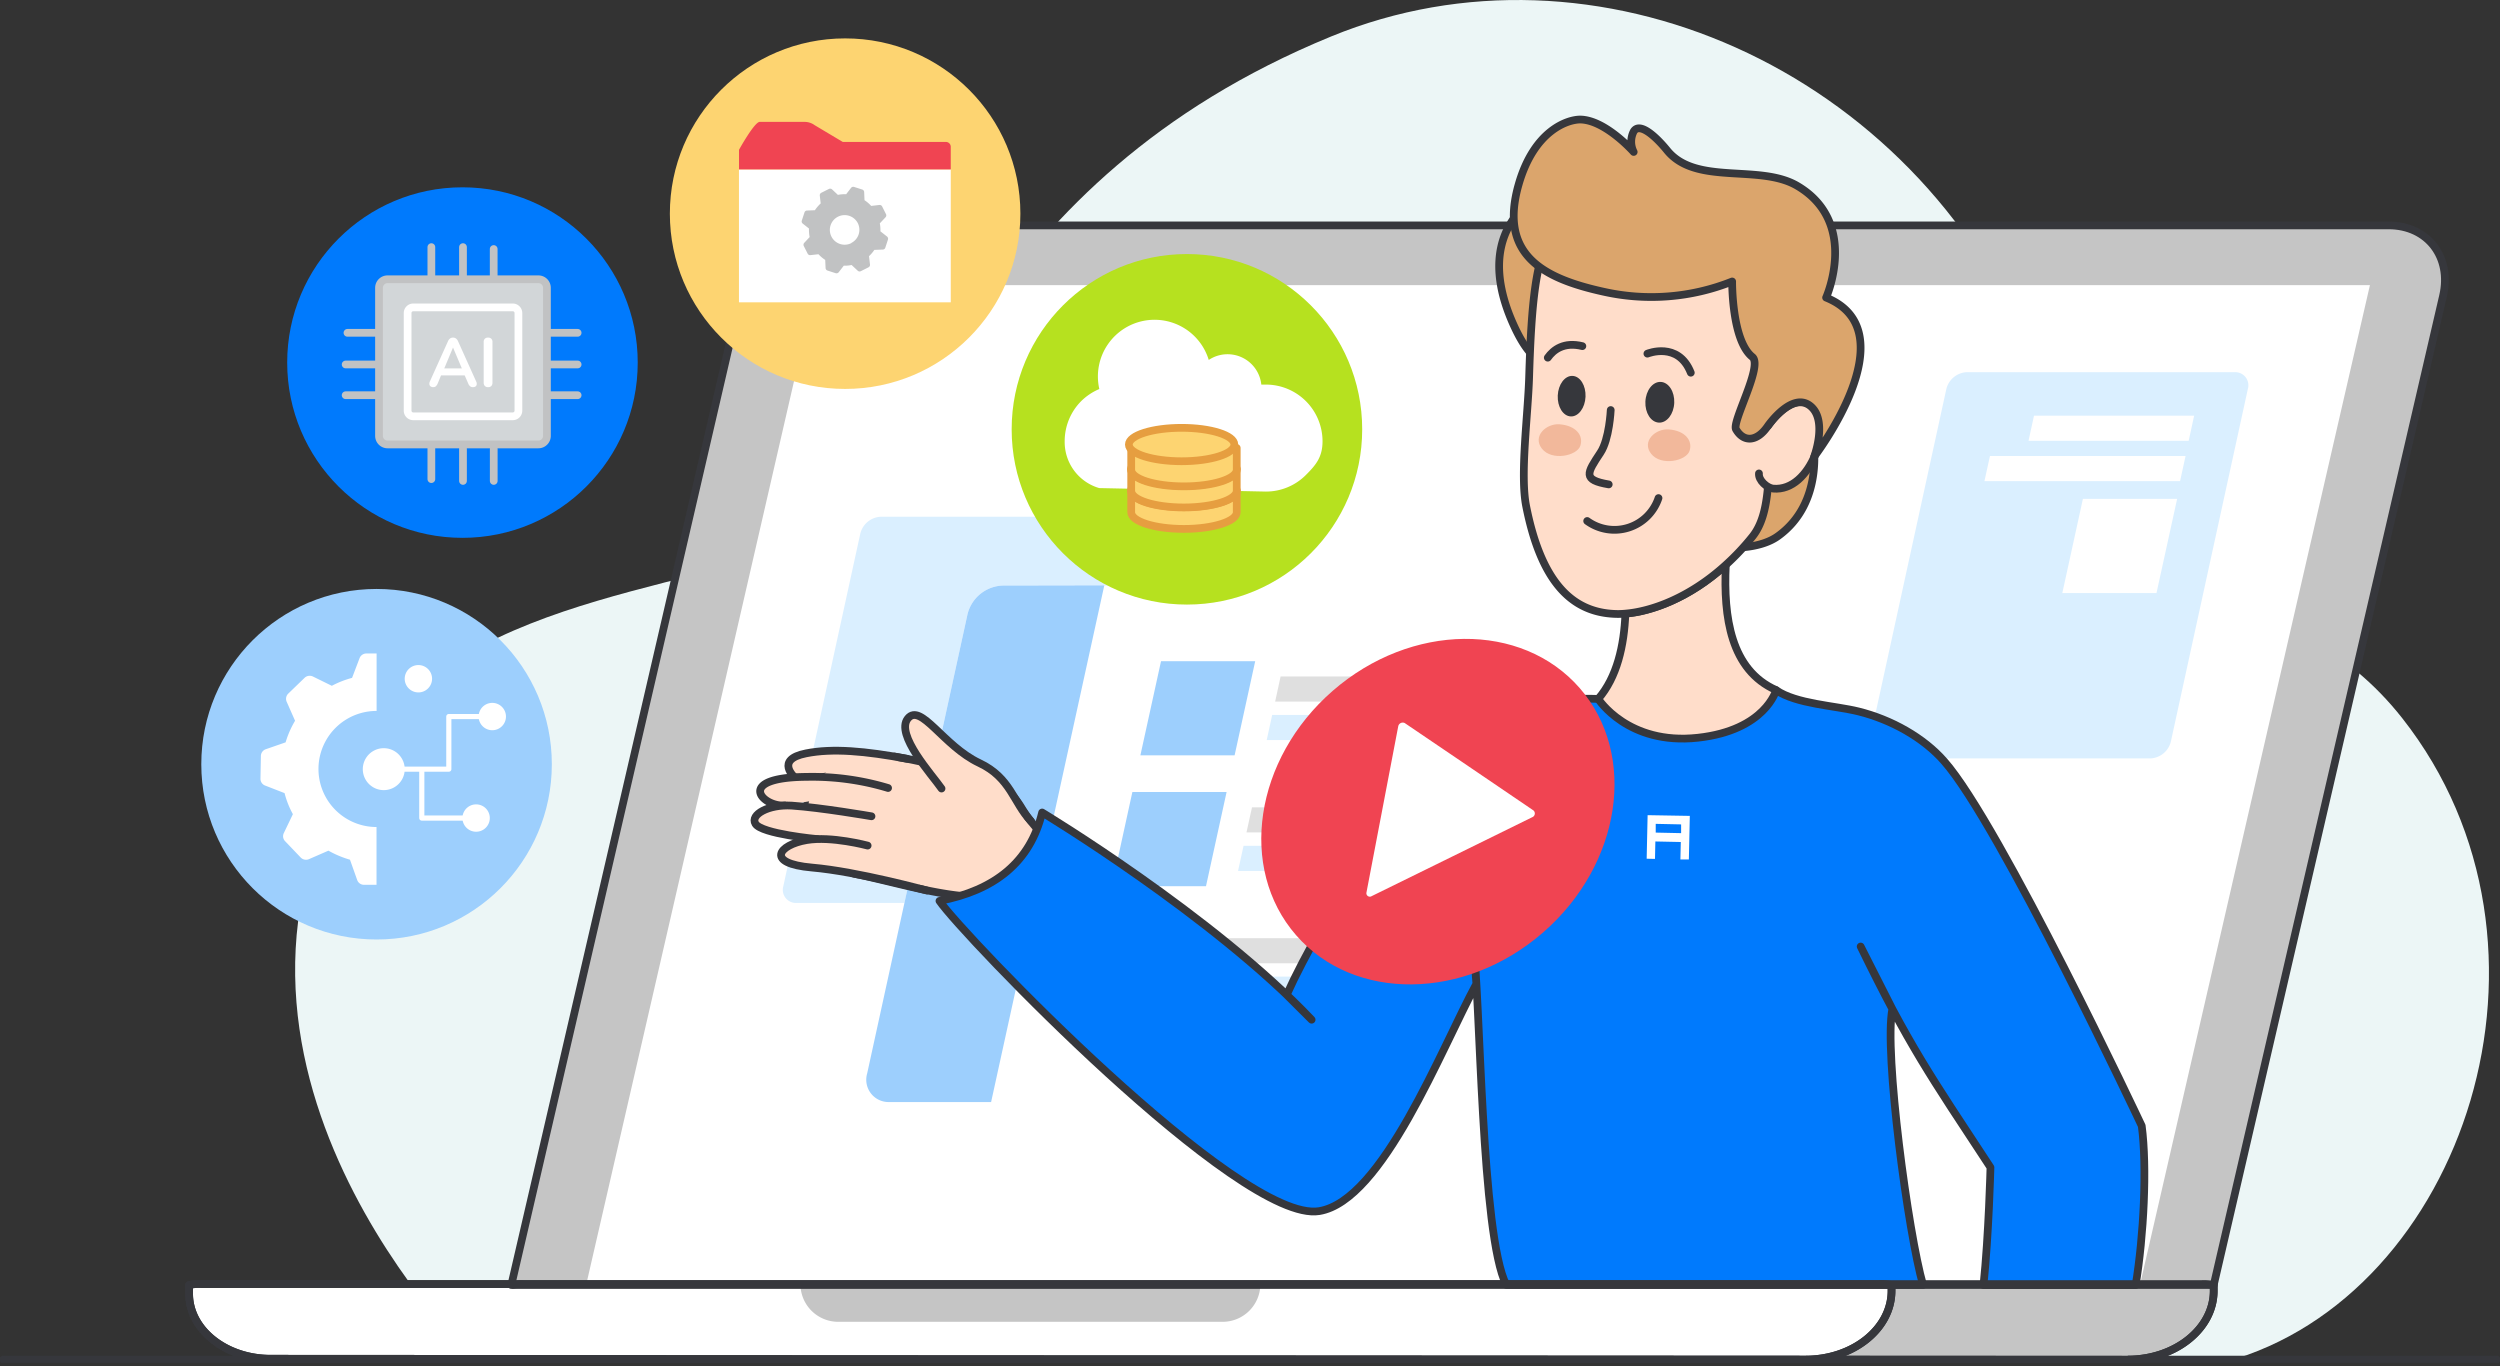 <svg xmlns="http://www.w3.org/2000/svg" xmlns:xlink="http://www.w3.org/1999/xlink" width="485" height="265" fill="none" xmlns:v="https://vecta.io/nano"><rect width="100%" height="100%" fill="#333333" stroke="none"/><style><![CDATA[.B{stroke-linejoin:round}.C{fill:#fff}.D{stroke-width:1.5}.E{stroke-linecap:round}.F{stroke:#36373c}.G{fill:#ffddca}.H{fill:#daefff}.I{stroke-miterlimit:10}.J{fill:#9dcffd}.K{fill:#dfdfdf}.L{fill:#007afd}]]></style><g clip-path="url(#A)"><path d="M92.378 264.17s-61.275-58.64-21.96-118.809c20.976-32.078 69.998-30.268 90.358-43.242s28.284-66.65 97.499-95.057C309.22-13.834 371.33 13.08 394.247 69.066c22.547 55.109 49.654 42.162 71.797 70.27 34.731 44.12 11.92 112.115-34.256 124.851l-339.41-.017z" fill="#ecf6f6"/><g class="D F"><path d="M.66 263.757h483.683" class="B E"/><path d="M429.46 249.29v1.133c0 7.37-7.484 13.343-16.689 13.334l-297.767-.158c-8.705 0-15.758-5.648-15.758-12.605v-1.704a8.855 8.855 0 0 1 2.468-.176h325.269a8.959 8.959 0 0 1 2.477.176Z" fill="#c5c5c5" class="I"/><path d="M366.958 249.29v1.133c0 7.37-7.484 13.343-16.689 13.334l-297.767-.158c-8.713 0-15.81-5.648-15.81-12.605v-1.704a8.857 8.857 0 0 1 2.468-.176H364.48a8.956 8.956 0 0 1 2.477.176Z" class="B C"/></g><g fill="#c5c5c5"><path d="M155.294 249.105h89.216a7.324 7.324 0 0 1-7.326 7.326h-74.573a7.325 7.325 0 0 1-7.326-7.326h.009Z"/><path d="M429.462 249.29H99.195l44.498-191.88c1.757-7.563 9.294-13.685 16.856-13.685h302.862c7.554 0 12.297 6.149 10.54 13.685l-44.489 191.88Z" class="B D F"/></g><path d="M415.189 249.106H113.75L158.327 55.32h301.439l-44.577 193.786Z" class="C"/><path d="M206.462 175.173h-51.938a2.545 2.545 0 0 1-2.616-2.069 2.549 2.549 0 0 1 .06-1.199l14.932-68.389a4.29 4.29 0 0 1 3.979-3.268h51.956a2.545 2.545 0 0 1 2.616 2.069 2.56 2.56 0 0 1-.06 1.199l-14.932 68.389a4.288 4.288 0 0 1-3.997 3.268zm210.7-28.038h-51.947a2.562 2.562 0 0 1-2.12-.981 2.552 2.552 0 0 1-.436-2.295l14.932-68.39a4.287 4.287 0 0 1 3.988-3.267h51.947a2.549 2.549 0 0 1 2.556 3.267l-14.933 68.39a4.288 4.288 0 0 1-3.987 3.276z" class="H"/><path d="m318.101 119.159-19.499 89.111a7.297 7.297 0 0 1-6.773 5.56H172.573a4.329 4.329 0 0 1-4.339-5.56l19.465-89.111a7.303 7.303 0 0 1 6.772-5.56h119.291a4.326 4.326 0 0 1 4.339 5.56Z" class="C"/><path d="M214.234 113.564l-21.959 100.231h-19.702a4.329 4.329 0 0 1-4.339-5.56l19.465-89.075a7.302 7.302 0 0 1 6.772-5.56l19.763-.036zm25.279 32.974h-18.279l4.006-18.27h18.27l-3.997 18.27z" class="J"/><path d="M418.36 115.049h-18.27l3.996-18.27h18.279l-4.005 18.27Z" class="C"/><path d="M233.962 171.923h-18.278l3.996-18.27h18.279l-3.997 18.27zm-5.558 25.385h-18.279l4.005-18.279h18.27l-3.996 18.279z" class="J"/><path d="M278.443 136.112h-31.068l1.063-4.875h31.068l-1.063 4.875Z" class="K"/><path d="M424.603 85.51h-31.068l1.063-4.876h31.068l-1.063 4.875Z" class="C"/><path d="M283.688 143.569h-37.946l1.063-4.875h37.946l-1.063 4.875Z" class="H"/><path d="M422.935 93.335H384.98l1.072-4.866h37.946l-1.063 4.866Z" class="C"/><path d="M272.884 161.488h-31.068l1.072-4.866h31.068l-1.072 4.866Z" class="K"/><path d="M278.125 168.955H240.18l1.071-4.875h37.946l-1.072 4.875Z" class="H"/><path d="M267.33 186.873h-31.068l1.063-4.866h31.067l-1.062 4.866Z" class="K"/><path d="M272.574 194.339h-37.945l1.063-4.875h37.954l-1.072 4.875Z" class="H"/><g class="G"><path d="M156.234 158.59c.412 6.034 5.902 10.408 12.253 9.767s11.972-6.86 11.559-12.894-1.344-8.468-11.884-8.872a11.201 11.201 0 0 0-11.928 11.999z" class="F I"/><use xlink:href="#B"/></g><use xlink:href="#B" class="B D E F"/><use xlink:href="#C" class="G"/><use xlink:href="#C" class="B D E F"/><path d="M154.248 150.886s-4.066-3.513 2.126-4.734c5.147-1.028 11.498-.457 19.623 1.063" class="G"/><path d="M154.248 150.886s-4.066-3.513 2.126-4.734c5.147-1.028 11.498-.457 19.623 1.063" class="B D E F"/><use xlink:href="#D" class="G"/><use xlink:href="#D" class="B D E F"/><use xlink:href="#E" class="G"/><use xlink:href="#E" class="B D E F"/><use xlink:href="#F" class="G"/><g class="B D F"><use xlink:href="#F" class="E"/><path d="M202.175 157.623s33.132 19.992 52.281 40.203l-4.84-4.822c6.676-14.932 26.351-45.904 33.764-51.095 7.906-5.542 18.06-6.596 26.65-6.324l34.511-1.704c3.979 2.714 11.331 2.978 16.004 4.137 6.386 1.59 12.622 5.077 16.628 9.662 10.795 12.209 38.323 70.735 38.323 70.735 1.072 8.02.386 21.38-1.177 30.892h-29.522c1.028-9.714 1.353-22.837 1.353-22.837-11.806-17.972-15.75-23.532-25.183-42.847l6.148 12.121c-1.651 8.362 3.101 43.655 5.956 53.528h-80.845c-4.928-9.574-4.981-56.215-6.491-66.87l.685 8.467c-6.781 12.491-18.147 42.066-30.489 44.086-15.397 2.521-69.276-53.721-73.677-60.177 10.716-2.038 17.629-7.563 19.921-17.155Z" class="L"/><path d="M301.176 36.505s-17.041 6.017-7.37 26.896c11.401 24.611 21.503-22.416 7.37-26.896zm35.485 69.734s4.98.114 8.221-2.196c9.197-6.562 6.843-18.648 6.843-18.648s-12.298-.712-15.811 10.813a13.94 13.94 0 0 0 .747 10.031z" fill="#dba56c"/><g class="G"><path d="M344.575 133.881s-2.073 7.8-15.196 9.241c-13.597 1.502-19.324-7.537-19.324-7.537 3.645-4.19 5.033-10.356 5.27-16.54 4.936-.404 12.35-2.951 19.482-9.433-.474 10.101.94 20.369 9.768 24.269Z"/><path d="M339.973 104.095a47.03 47.03 0 0 1-5.192 5.517c-7.132 6.482-14.545 9.029-19.482 9.433-.668.065-1.34.082-2.011.053-8.591-.334-14.362-6.509-17.216-20.914-1.204-6.087.36-17.664.579-25.025.879-29.25 3.514-33.378 21.169-33.466 16.083-.105 29.399 14.054 31.621 32.553l-5.735 15.925c-1.002 3.337-.027 11.322-3.733 15.924Z"/></g></g><path d="M302.561 82.312c-2.556-.202-5.34 2.301-3.426 4.734s6.817 1.406 7.458-.588-.879-3.9-4.032-4.146zm21.188.992c-2.556-.202-5.341 2.302-3.426 4.735s6.816 1.405 7.457-.589-.878-3.9-4.031-4.146z" fill="#f2b89b"/><path d="M312.48 79.545s-.255 5.674-2.002 8.283c-2.636 3.988-3.514 5.27 1.616 6.148M300.27 69.39c1.106-1.554 3.135-3.117 6.71-2.239m12.614 1.459s5.99-2.46 8.423 3.698" class="B D E F"/><use xlink:href="#G" class="G"/><g class="B D F"><use xlink:href="#G" class="E"/><path d="M354.265 57.735s6.5-14.537-5.577-21.67c-7.317-4.33-19.641 0-25.254-6.877-2.248-2.767-5.366-5.551-6.499-3.689a4.382 4.382 0 0 0 0 3.98s-5.508-6.237-10.383-6.29c-2.371 0-8.889 2.02-11.919 12.534-3.935 13.668 4.629 18.27 16.46 20.87a42.259 42.259 0 0 0 24.946-1.985s-.114 11.419 3.909 14.634c2.125 1.695-4.006 12.587-3.162 14.054 1.467 2.538 4.075 2.485 6.21-.703 0 0 4.831-6.94 8.406-3.663 3.109 2.855.544 9.662.544 9.662s18.631-24.243 2.319-30.857Z" fill="#dba56c"/><path d="M307.914 101.074a9.016 9.016 0 0 0 8.043 1.281 9.009 9.009 0 0 0 5.791-5.726" class="E"/></g><path d="M324.804 78.162c.096-2.18-1.08-4.004-2.626-4.072s-2.877 1.645-2.973 3.826 1.08 4.004 2.626 4.072 2.877-1.645 2.973-3.826zm-17.212-1.188c.096-2.171-1.033-3.985-2.521-4.05s-2.771 1.641-2.867 3.813 1.033 3.984 2.521 4.05 2.772-1.642 2.867-3.813z" fill="#36373c"/><path d="m312.317 150.262-.508 23.86 23.183.493.508-23.86-23.183-.493Z" class="L"/><path fill-rule="evenodd" d="m327.824 158.282-.184 8.45h-1.643l.079-3.382-4.936-.105-.071 3.382-1.616-.035.185-8.45 8.186.14Zm-6.614 3.241 4.927.106v-1.696l-4.927-.105v1.695Z" class="C"/><path d="M230.263 117.288c18.779 0 34.002-15.223 34.002-34.001s-15.223-34.002-34.002-34.002-34.001 15.223-34.001 34.002 15.223 34.001 34.001 34.001z" fill="#b6e11f"/><path d="M213.25 94.688a9.31 9.31 0 0 1-6.702-9.09 11.022 11.022 0 0 1 3.206-7.783 11.233 11.233 0 0 1 3.514-2.345 10.993 10.993 0 0 1 9.104-13.315 10.988 10.988 0 0 1 12.126 7.675 6.58 6.58 0 0 1 10.198 4.779h.878a10.997 10.997 0 0 1 10.997 10.988c0 3.03-1.229 4.559-3.232 6.553a10.923 10.923 0 0 1-7.765 3.215" class="C"/><g fill="#fdd471" stroke="#e69e40" class="B D"><use xlink:href="#H"/><path d="M229.674 98.395c5.652 0 10.233-1.451 10.233-3.241s-4.581-3.241-10.233-3.241-10.233 1.45-10.233 3.24 4.582 3.242 10.233 3.242z"/><path d="M239.928 90.99v4.216c0 1.757-4.594 3.242-10.251 3.242s-10.224-1.44-10.224-3.242V90.99h20.475z"/><path d="M229.674 94.231c5.652 0 10.233-1.45 10.233-3.24s-4.581-3.242-10.233-3.242-10.233 1.451-10.233 3.241 4.582 3.241 10.233 3.241z"/><path d="M239.928 86.906v4.216c0 1.757-4.594 3.232-10.251 3.232s-10.224-1.44-10.224-3.232v-4.216h20.475z"/><path d="M229.233 89.482c5.652 0 10.233-1.45 10.233-3.24S234.885 83 229.233 83 219 84.451 219 86.241s4.581 3.241 10.233 3.241z"/></g><path d="M163.955 75.452c18.778 0 34.001-15.223 34.001-34.002S182.733 7.449 163.955 7.449s-34.002 15.223-34.002 34.001 15.223 34.002 34.002 34.002z" fill="#fdd471"/><path d="M184.449 32.869h-41.09v25.78h41.09v-25.78Z" class="C"/><path d="M184.448 28.477v4.391h-41.081v-3.803s2.987-5.42 4.023-5.42h8.687a3.337 3.337 0 0 1 1.985.65l5.437 3.242h19.983a.94.94 0 0 1 .966.94Z" fill="#f04452"/><path d="M170.598 39.764l-1.59.184a6.43 6.43 0 0 0-1.291-1.106l-.07-1.59a.54.54 0 0 0-.369-.483l-1.581-.501a.536.536 0 0 0-.589.176l-.957 1.238a6.585 6.585 0 0 0-1.599.123l-1.133-1.063a.552.552 0 0 0-.606-.088l-1.485.747a.539.539 0 0 0-.289.545l.175 1.52a7.266 7.266 0 0 0-1.124 1.317l-1.537.061a.524.524 0 0 0-.483.37l-.519 1.58a.516.516 0 0 0 .176.58l1.212.957a7.577 7.577 0 0 0 .132 1.66l-1.054 1.125a.546.546 0 0 0-.135.29.547.547 0 0 0 .047.316l.755 1.484a.53.53 0 0 0 .536.29l1.564-.175c.387.422.827.794 1.309 1.106l.07 1.581a.546.546 0 0 0 .378.483l1.581.51a.552.552 0 0 0 .588-.185l.984-1.273a6.35 6.35 0 0 0 1.519-.132l1.186 1.107a.52.52 0 0 0 .606.088l1.485-.747a.536.536 0 0 0 .29-.536l-.194-1.625a6.775 6.775 0 0 0 1.037-1.22l1.642-.062a.524.524 0 0 0 .484-.36l.518-1.59a.547.547 0 0 0-.185-.58l-1.282-1.01a7.03 7.03 0 0 0-.114-1.546l1.115-1.186a.532.532 0 0 0 .079-.606l-.746-1.484a.532.532 0 0 0-.536-.29zm-5.446 7.404a2.871 2.871 0 1 1 1.274-3.855 2.864 2.864 0 0 1-1.274 3.82v.035z" fill="#c1c2c3"/><path d="M89.716 104.341c18.779 0 34.002-15.223 34.002-34.001s-15.223-34.002-34.002-34.002S55.715 51.561 55.715 70.34s15.223 34.001 34.001 34.001z" class="L"/><g class="B D"><g stroke="#c1c2c3"><path d="M67.406 64.569h6.237m-6.588 6.14h6.236m-6.236 5.964h6.236m10.393-22.495V47.94m6.136 6.238V47.94m5.957 6.607V48.31m10.039 16.259h6.246m-6.246 6.14h6.246m-6.246 5.964h6.246" class="E"/><g fill="#d2d6d8"><path d="M104.446 54.178H75.188a1.66 1.66 0 0 0-1.66 1.66V84.56c0 .916.743 1.66 1.66 1.66h29.258a1.66 1.66 0 0 0 1.66-1.66V55.838a1.66 1.66 0 0 0-1.66-1.66Z"/></g></g><path d="M99.474 59.632H80.176a1.1 1.1 0 0 0-1.098 1.098v18.938a1.1 1.1 0 0 0 1.098 1.098h19.298a1.1 1.1 0 0 0 1.098-1.098V60.73a1.1 1.1 0 0 0-1.098-1.098z" fill="#d2d6d8" stroke="#fff"/><path d="M83.684 92.949v-6.237M89.82 93.3v-6.236M95.785 93.3v-6.236" stroke="#c1c2c3" class="E"/></g><path d="M84.051 75.11a.878.878 0 0 1-.518-.15.57.57 0 0 1-.228-.395 1.01 1.01 0 0 1 .087-.554l3.514-7.8a1.29 1.29 0 0 1 .421-.553 1.01 1.01 0 0 1 1.116 0c.189.142.335.334.422.553l3.513 7.8a.99.99 0 0 1 .106.563.597.597 0 0 1-.22.395.878.878 0 0 1-.492.14.817.817 0 0 1-.58-.184 1.38 1.38 0 0 1-.369-.553l-.878-2.012.72.466h-5.63l.72-.466-.825 2.003a1.7 1.7 0 0 1-.36.562.747.747 0 0 1-.519.184zm3.821-7.66l-1.862 4.444-.351-.43h4.453l-.334.43-1.88-4.444h-.026zm6.814 7.66a.826.826 0 0 1-.632-.238.932.932 0 0 1-.22-.641V66.37a.879.879 0 0 1 .22-.65.877.877 0 0 1 .632-.229.877.877 0 0 1 .633.229.88.88 0 0 1 .22.65v7.861a.923.923 0 0 1-.211.641.809.809 0 0 1-.642.237z" class="C"/><path d="M73.052 182.262c18.779 0 34.002-15.223 34.002-34.002s-15.223-34.002-34.002-34.002-34.001 15.223-34.001 34.002 15.223 34.002 34.001 34.002z" class="J"/><path d="M74.45 153.284a4.067 4.067 0 1 0 0-8.134 4.067 4.067 0 0 0 0 8.134Z" class="C"/><path d="M78.516 149.217h8.555v-10.206h7.15M81.828 149.217v9.487h10.207" stroke="#fff" class="B E"/><path d="M95.504 141.663a2.652 2.652 0 1 0 .001-5.304 2.652 2.652 0 0 0 0 5.304zm-14.336-7.334a2.653 2.653 0 1 0 0-5.306 2.653 2.653 0 0 0 0 5.306zm11.2 27.027a2.653 2.653 0 1 0-.001-5.306 2.653 2.653 0 0 0 0 5.306zm-19.306-23.408v-11.173h-1.959a1.42 1.42 0 0 0-1.335.878l-1.467 3.856a18.218 18.218 0 0 0-3.926 1.538l-3.68-1.81a1.447 1.447 0 0 0-1.599.255l-3.153 3.048a1.414 1.414 0 0 0-.334 1.59l1.634 3.698a18.446 18.446 0 0 0-1.836 4.189l-3.856 1.336a1.41 1.41 0 0 0-.94 1.308l-.08 4.392a1.389 1.389 0 0 0 .88 1.335l3.794 1.476a17.188 17.188 0 0 0 1.616 4.084l-1.757 3.663a1.38 1.38 0 0 0 .255 1.59l3.03 3.171a1.441 1.441 0 0 0 1.582.307l3.785-1.651a19.57 19.57 0 0 0 4.181 1.757l1.397 3.935a1.387 1.387 0 0 0 1.309.931h2.442v-11.208a11.26 11.26 0 1 1 0-22.521l.017.026z" class="C"/><path d="M299.353 180.902c15.202-13.228 18.391-34.448 7.125-47.395s-32.724-12.72-47.926.509-18.391 34.448-7.124 47.395 32.724 12.72 47.925-.509z" fill="#f04452"/><path d="M268.175 157.026l3.083-16.127a.886.886 0 0 1 1.265-.624l12.499 8.477 12.473 8.476a.78.78 0 0 1 .073 1.09.792.792 0 0 1-.328.228l-15.556 7.65-15.573 7.651a.665.665 0 0 1-.741-.007.666.666 0 0 1-.278-.687l3.083-16.127z" class="C"/><g class="D F"><path d="M99.238 249.29a8.86 8.86 0 0 1 2.469-.176h325.277a8.956 8.956 0 0 1 2.477.176v1.133c0 7.37-7.484 13.343-16.689 13.334" class="I"/><path d="M366.958 249.29v1.133c0 7.37-7.484 13.343-16.689 13.334l-297.767-.158c-8.713 0-15.81-5.648-15.81-12.605v-1.704a8.857 8.857 0 0 1 2.468-.176H364.48a8.956 8.956 0 0 1 2.477.176v0Z" class="B"/></g></g><defs><clipPath id="A"><path d="M0 0h485v264.415H0z" class="C"/></clipPath><path id="B" d="M165.688 169.499c8.177 1.651 18.041 4.875 26.026 4.479 3.733-.184 4.031-.667 4.031-.667a11.758 11.758 0 0 0 6.79-11.182 27.052 27.052 0 0 1-4.19-5.138c-3.742-6.351-7.703-5.595-7.703-5.595s-6.298-2.785-17.093-4.629"/><path id="C" d="M199.997 159.292c-3.417-3.575-3.882-8.388-10.022-11.278-6.957-3.276-11.34-11.735-13.852-8.626s4.77 11.015 6.535 13.589"/><path id="D" d="M152.241 156.253c-4.26.369-9.908-5.481 4.392-5.542a50.944 50.944 0 0 1 15.652 2.161"/><path id="E" d="M158.591 162.788s-10.883-.993-12.042-2.987c-1.054-1.756 2.53-3.777 7.027-3.513 5.63.369 15.494 2.073 15.494 2.073"/><path id="F" d="M168.322 164.044s-7.027-1.879-11.823-1.071c-5.49.931-8.073 4.541 1.01 5.332 8.863.764 22.31 4.462 22.31 4.462"/><path id="G" d="M343.029 82.593s4.866-7.317 8.924-3.514c3.513 3.277-.554 16.364-7.949 15.714-1.16-.105-2.89-1.572-2.767-2.951"/><path id="H" d="M239.928 95.163v4.216c0 1.757-4.594 3.232-10.251 3.232s-10.224-1.44-10.224-3.232v-4.216h20.475z"/></defs></svg>